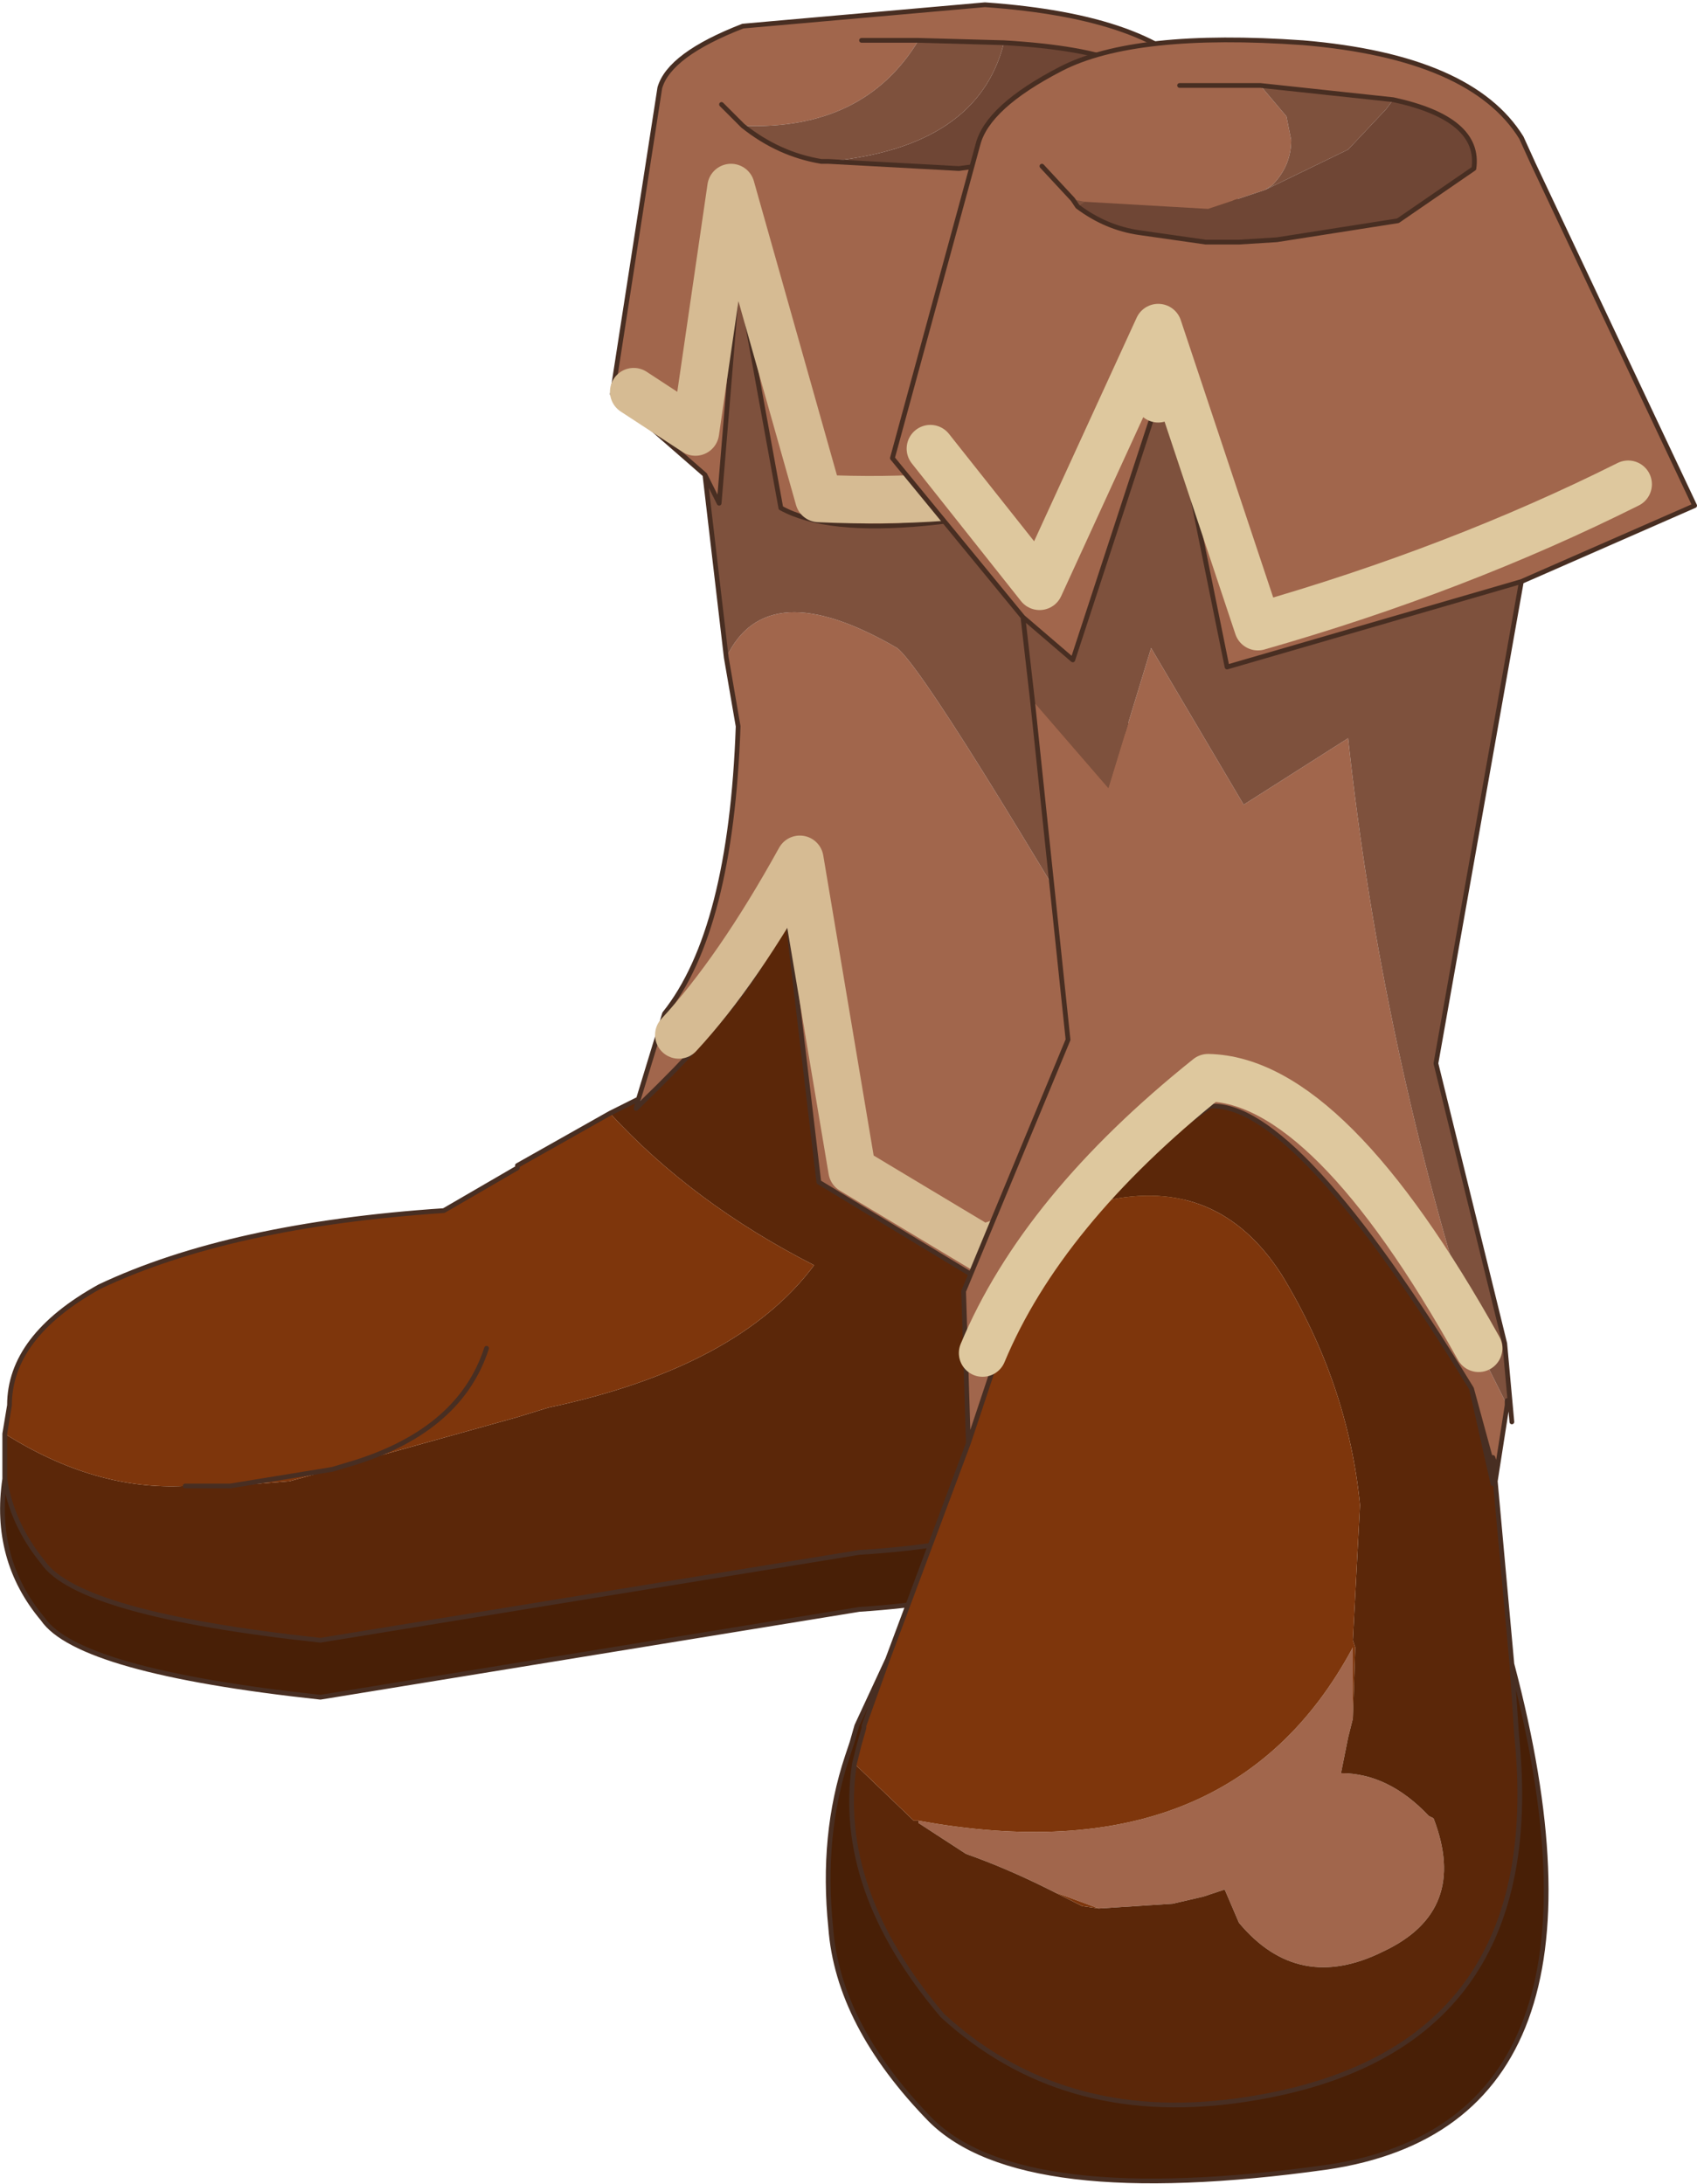<?xml version="1.0"?>
<svg xmlns="http://www.w3.org/2000/svg" xmlns:xlink="http://www.w3.org/1999/xlink" width="35.75px" height="46px"><g transform="matrix(1, 0, 0, 1, -257.1, -176.95)"><use xlink:href="#object-0" width="35.75" height="46" transform="matrix(1, 0, 0, 1, 257.1, 176.95)"/></g><defs><g transform="matrix(1, 0, 0, 1, -257.1, -176.95)" id="object-0"><path fill-rule="evenodd" fill="#6f4635" stroke="none" d="M278.25 177.85Q281.65 178.05 281.45 179.2L279.85 180.15L277.3 180.5L274.55 180.35Q277.7 180.05 278.25 177.85"/><path fill-rule="evenodd" fill="#a1664c" stroke="none" d="M274.55 180.35L277.3 180.5L279.85 180.15L281.45 179.2Q281.65 178.05 278.25 177.85L276.45 177.8Q275.3 179.7 272.75 179.6Q273.5 180.2 274.4 180.35L274.55 180.35M272.3 179.15L272.75 179.6L272.3 179.15M271.95 186.95L270 185.25L271 178.8Q271.2 178.1 272.75 177.5L277.85 177.05Q281.4 177.3 282.45 178.7L282.7 179.1L284.05 185.65L281.95 186.85Q275.45 188.7 273.55 187.65L272.65 182.7L272.25 187.55L271.95 186.95M281.75 199.8L282 202.5L281.8 202.75L277.9 204L274.35 201.85L273.65 195.95Q273.5 197.4 270.65 200.15L270.55 200.1L271.1 198.3Q272.5 196.55 272.65 192.25L272.4 190.8Q273.25 189 276 190.6Q276.7 191.15 281.75 199.8M275.25 177.8L276.45 177.8L275.25 177.8M270.45 185.2L271.75 186.05L272.5 180.9L274.35 187.45Q279.85 187.7 283.15 185.5Q279.85 187.7 274.35 187.45L272.5 180.9L271.75 186.05L270.45 185.2M281.65 201.95L277.8 203.25L275.05 201.6L273.95 195.05Q272.65 197.4 271.4 198.75Q272.65 197.4 273.95 195.05L275.05 201.6L277.8 203.25L281.65 201.95"/><path fill-rule="evenodd" fill="#7e513d" stroke="none" d="M278.25 177.85Q277.7 180.05 274.55 180.35L274.4 180.35Q273.5 180.2 272.75 179.6Q275.3 179.7 276.45 177.8L278.25 177.85M281.95 186.85Q280.95 189.8 280.8 192.05L281.25 195L281.75 199.8Q276.7 191.15 276 190.6Q273.25 189 272.4 190.8L271.95 186.95L272.25 187.55L272.65 182.7L273.55 187.65Q275.45 188.7 281.95 186.85"/><path fill-rule="evenodd" fill="#5b2709" stroke="none" d="M281.8 202.75Q282.15 204.55 282.1 207.1L281.95 207.6Q279.35 209.4 275.2 209.65L263.85 211.5Q258.75 210.95 258 209.85Q257.35 209.05 257.2 208.1L257.2 207.7L257.2 207.15Q259.1 208.35 261 208.25L261.95 208.25L263.2 208.15L264.1 207.9L264.6 207.75L268 206.8L268.65 206.6Q272.65 205.75 274.25 203.6Q271.7 202.3 269.95 200.4L270.55 200.1L270.5 200.3L270.65 200.15Q273.5 197.4 273.65 195.95L274.35 201.85L277.9 204L281.8 202.75"/><path fill-rule="evenodd" fill="#481f06" stroke="none" d="M281.95 207.6L281.6 209.05Q279.05 210.6 275.2 210.85L263.85 212.7Q258.75 212.15 258 211.05Q256.95 209.8 257.2 208.1Q257.35 209.05 258 209.85Q258.75 210.95 263.85 211.5L275.2 209.65Q279.35 209.4 281.95 207.6"/><path fill-rule="evenodd" fill="#7e360c" stroke="none" d="M257.2 207.15L257.3 206.55Q257.3 205.1 259.2 204.05Q261.95 202.75 266.45 202.45L268 201.55L268 201.5L269.95 200.4Q271.7 202.3 274.25 203.6Q272.65 205.75 268.65 206.6L268 206.8L264.6 207.75L264.1 207.9L261.95 208.25L261 208.25Q259.1 208.35 257.2 207.15M261.95 208.25L264.1 207.9L263.2 208.15L261.95 208.25M267.35 205.35Q266.8 207.05 264.6 207.75Q266.8 207.05 267.35 205.35"/><path fill="none" stroke="#482e22" stroke-width="0.1" stroke-linecap="round" stroke-linejoin="round" d="M274.55 180.35L277.3 180.5L279.85 180.15L281.45 179.2Q281.65 178.05 278.25 177.85L276.45 177.8L275.25 177.8M274.55 180.35L274.4 180.35Q273.5 180.2 272.75 179.6L272.3 179.15M271.95 186.95L270 185.25L271 178.8Q271.2 178.1 272.75 177.5L277.85 177.05Q281.4 177.3 282.45 178.7L282.7 179.1L284.05 185.65L281.95 186.85Q280.95 189.8 280.8 192.05L281.25 195L281.75 199.8L282 202.5L281.8 202.75Q282.15 204.55 282.1 207.1L282.1 207.55L281.95 207.6L281.6 209.05Q279.05 210.6 275.2 210.85L263.85 212.7Q258.75 212.15 258 211.05Q256.95 209.8 257.2 208.1L257.2 207.7L257.2 207.15L257.3 206.55Q257.3 205.1 259.2 204.05Q261.95 202.75 266.45 202.45L268 201.55M268 201.5L269.95 200.4L270.55 200.1L271.1 198.3Q272.5 196.55 272.65 192.25L272.4 190.8L271.95 186.95L272.25 187.55L272.65 182.7L273.55 187.65Q275.45 188.7 281.95 186.85M281.8 202.75L277.9 204L274.35 201.85L273.65 195.95Q273.5 197.4 270.65 200.15L270.5 200.3L270.55 200.1M261 208.25L261.95 208.25L264.1 207.9L264.6 207.75Q266.8 207.05 267.35 205.35M257.2 208.1Q257.35 209.05 258 209.85Q258.75 210.95 263.85 211.5L275.2 209.65Q279.35 209.4 281.95 207.6L282.1 207.1"/><path fill="none" stroke="#d6bb93" stroke-width="1" stroke-linecap="round" stroke-linejoin="round" d="M283.15 185.5Q279.85 187.7 274.35 187.45L272.5 180.9L271.75 186.05L270.45 185.2M271.4 198.75Q272.65 197.4 273.95 195.05L275.05 201.6L277.8 203.25L281.65 201.95"/><path fill-rule="evenodd" fill="#a1664c" stroke="none" d="M283.65 178.75L284.2 179.4L284.3 179.9Q284.3 180.45 283.9 180.85L283.75 180.95L282.55 181.35L279.95 181.2L279.7 181.15L279.8 181.3Q280.4 181.75 281.1 181.85L282.5 182.05L283.2 182.05L284 182L286.55 181.6L288.15 180.5Q288.3 179.45 286.45 179.05L283.65 178.75L281.95 178.75L283.65 178.75M279.05 180.45L279.7 181.15L279.05 180.45M278.65 189.95L275.9 186.6L277.7 180Q277.9 179.2 279.45 178.4Q281 177.6 284.55 177.85Q288.1 178.15 289.15 179.85L289.4 180.4L292.8 187.6L289.15 189.2L282.95 191L281.5 183.85L281.5 185.35L279.7 190.85L278.65 189.95M288.85 206.55L288.6 208.15L288.6 207.95L288.6 207.9L288.6 207.8L288.55 207.65L288.55 207.85L288.1 206.2Q284.4 200.15 282.6 200.25Q281.4 201.05 280.35 202.25Q279.1 203.7 278.05 205.7L277.5 207.35L277.4 204.15L279.6 198.85L278.85 191.7L280.45 193.55L281.35 190.6L283.3 193.9L285.5 192.5Q286.2 199 288.25 205.35L288.85 206.55M276.7 186.4L279 189.3L281.5 183.85L279 189.3L276.7 186.4M291.4 187.15Q287.8 188.95 283.6 190.15L281.5 183.85L283.6 190.15Q287.8 188.95 291.4 187.15M285.6 213.15L285.5 213.55L285.35 214.3Q286.35 214.3 287.2 215.2L287.3 215.25Q288.05 217.2 286.25 218.05Q284.45 218.95 283.2 217.45L282.9 216.75L282.75 216.8L282.45 216.9L281.8 217.05L280.25 217.15L279.3 216.8L279.2 216.75Q278.3 216.3 277.45 216L276.45 215.35L276.45 215.3Q283 216.5 285.6 211.65L285.6 213.15M288.25 205.35Q285.1 199.7 282.55 199.65Q279.05 202.45 277.8 205.45Q279.05 202.45 282.55 199.65Q285.1 199.7 288.25 205.35"/><path fill-rule="evenodd" fill="#7e513d" stroke="none" d="M283.75 180.95L283.9 180.85Q284.3 180.45 284.3 179.9L284.2 179.4L283.65 178.75L286.45 179.05L286.3 179.25L285.5 180.1L283.75 180.95M279.8 181.3L279.7 181.15L279.95 181.2L279.8 181.3M289.15 189.2L287.35 199.35L288.8 205.25L288.95 206.9L288.85 206.45L288.85 206.55L288.25 205.35Q286.2 199 285.5 192.5L283.3 193.9L281.35 190.6L280.45 193.55L278.85 191.7L278.65 189.95L279.7 190.85L281.5 185.35L281.5 183.85L282.95 191L289.15 189.2"/><path fill-rule="evenodd" fill="#6f4635" stroke="none" d="M279.8 181.3L279.95 181.2L282.55 181.35L283.75 180.95L285.5 180.1L286.3 179.25L286.45 179.05Q288.3 179.45 288.15 180.5L286.55 181.6L284 182L283.2 182.05L282.5 182.05L281.1 181.85Q280.4 181.75 279.8 181.3"/><path fill-rule="evenodd" fill="#5b2709" stroke="none" d="M288.6 208.15L288.95 212L289.05 213.5Q289.75 220.3 283.15 221.2Q279.45 221.7 276.95 219.4Q274.7 216.75 275.1 214.1L276.35 215.3L276.45 215.3L276.45 215.35L277.45 216Q278.3 216.3 279.2 216.75L279.3 216.8L279.9 217.1L280.25 217.15L281.8 217.05L282.45 216.9L282.75 216.8L282.9 216.75L283.2 217.45Q284.45 218.95 286.25 218.05Q288.05 217.2 287.3 215.25L287.2 215.2Q286.35 214.3 285.35 214.3L285.5 213.55L285.6 213.15L285.65 211.65L285.6 211.5L285.75 208.65Q285.5 206.1 284.1 203.8Q282.75 201.7 280.35 202.25Q281.4 201.05 282.6 200.25Q284.4 200.15 288.1 206.2L288.55 208.2L288.6 208.15L288.6 207.95L288.6 207.9L288.55 207.85L288.55 208.2L288.6 208.15M288.55 208.2L288.6 207.95L288.55 208.2"/><path fill-rule="evenodd" fill="#481f06" stroke="none" d="M288.95 212Q291.5 221.65 285.05 222.6Q278.6 223.5 276.7 221.6Q274.75 219.6 274.6 217.55Q274.4 215.6 274.95 213.95L275.05 213.65L275.15 213.3L275.8 211.9L275.3 213.3L275.3 213.35L275.2 213.7L275.1 214.1Q274.7 216.75 276.95 219.4Q279.45 221.7 283.15 221.2Q289.75 220.3 289.05 213.5L288.95 212"/><path fill-rule="evenodd" fill="#7e360c" stroke="none" d="M275.8 211.9L277.5 207.35L278.05 205.7Q279.1 203.7 280.35 202.25Q282.75 201.7 284.1 203.8Q285.5 206.1 285.75 208.65L285.6 211.5L285.65 211.65L285.6 213.15L285.6 211.65Q283 216.5 276.45 215.3L276.35 215.3L275.1 214.1L275.2 213.7L275.3 213.35L275.3 213.3L275.8 211.9M280.25 217.15L279.9 217.1L279.3 216.8L280.25 217.15"/><path fill="none" stroke="#482e22" stroke-width="0.1" stroke-linecap="round" stroke-linejoin="round" d="M283.65 178.75L281.95 178.75M279.7 181.15L279.8 181.3Q280.4 181.75 281.1 181.85L282.5 182.05L283.2 182.05L284 182L286.55 181.6L288.15 180.5Q288.3 179.45 286.45 179.05L283.65 178.75M279.7 181.15L279.05 180.45M278.65 189.95L275.9 186.6L277.7 180Q277.9 179.2 279.45 178.4Q281 177.6 284.55 177.85Q288.1 178.15 289.15 179.85L289.4 180.4L292.8 187.6L289.15 189.2L287.35 199.35L288.8 205.25L288.95 206.9M288.85 206.45L288.85 206.55L288.6 208.15L288.95 212Q291.5 221.65 285.05 222.6Q278.6 223.5 276.7 221.6Q274.75 219.6 274.6 217.55Q274.4 215.6 274.95 213.95L275.05 213.65L275.15 213.3L275.8 211.9L277.5 207.35L277.4 204.15L279.6 198.85L278.85 191.7L278.65 189.95L279.7 190.85L281.5 185.35M281.5 183.85L282.95 191L289.15 189.2M275.1 214.1Q274.7 216.75 276.95 219.4Q279.45 221.7 283.15 221.2Q289.75 220.3 289.05 213.5L288.95 212M280.35 202.25Q281.4 201.05 282.6 200.25Q284.4 200.15 288.1 206.2L288.55 207.85L288.55 207.65L288.6 207.8L288.6 207.9L288.6 207.95L288.6 208.15L288.55 208.2L288.1 206.2M280.35 202.25Q279.1 203.7 278.05 205.7L277.5 207.35M275.8 211.9L275.3 213.3L275.3 213.35L275.2 213.7L275.1 214.1M288.55 207.85L288.6 207.9M288.6 207.95L288.55 208.2L288.55 207.85"/><path fill="none" stroke="#dec89e" stroke-width="1" stroke-linecap="round" stroke-linejoin="round" d="M281.5 185.35L281.5 183.85L279 189.3L276.7 186.4M281.5 183.85L283.6 190.15Q287.8 188.95 291.4 187.15M277.8 205.45Q279.05 202.45 282.55 199.65Q285.1 199.7 288.25 205.35"/></g></defs></svg>

